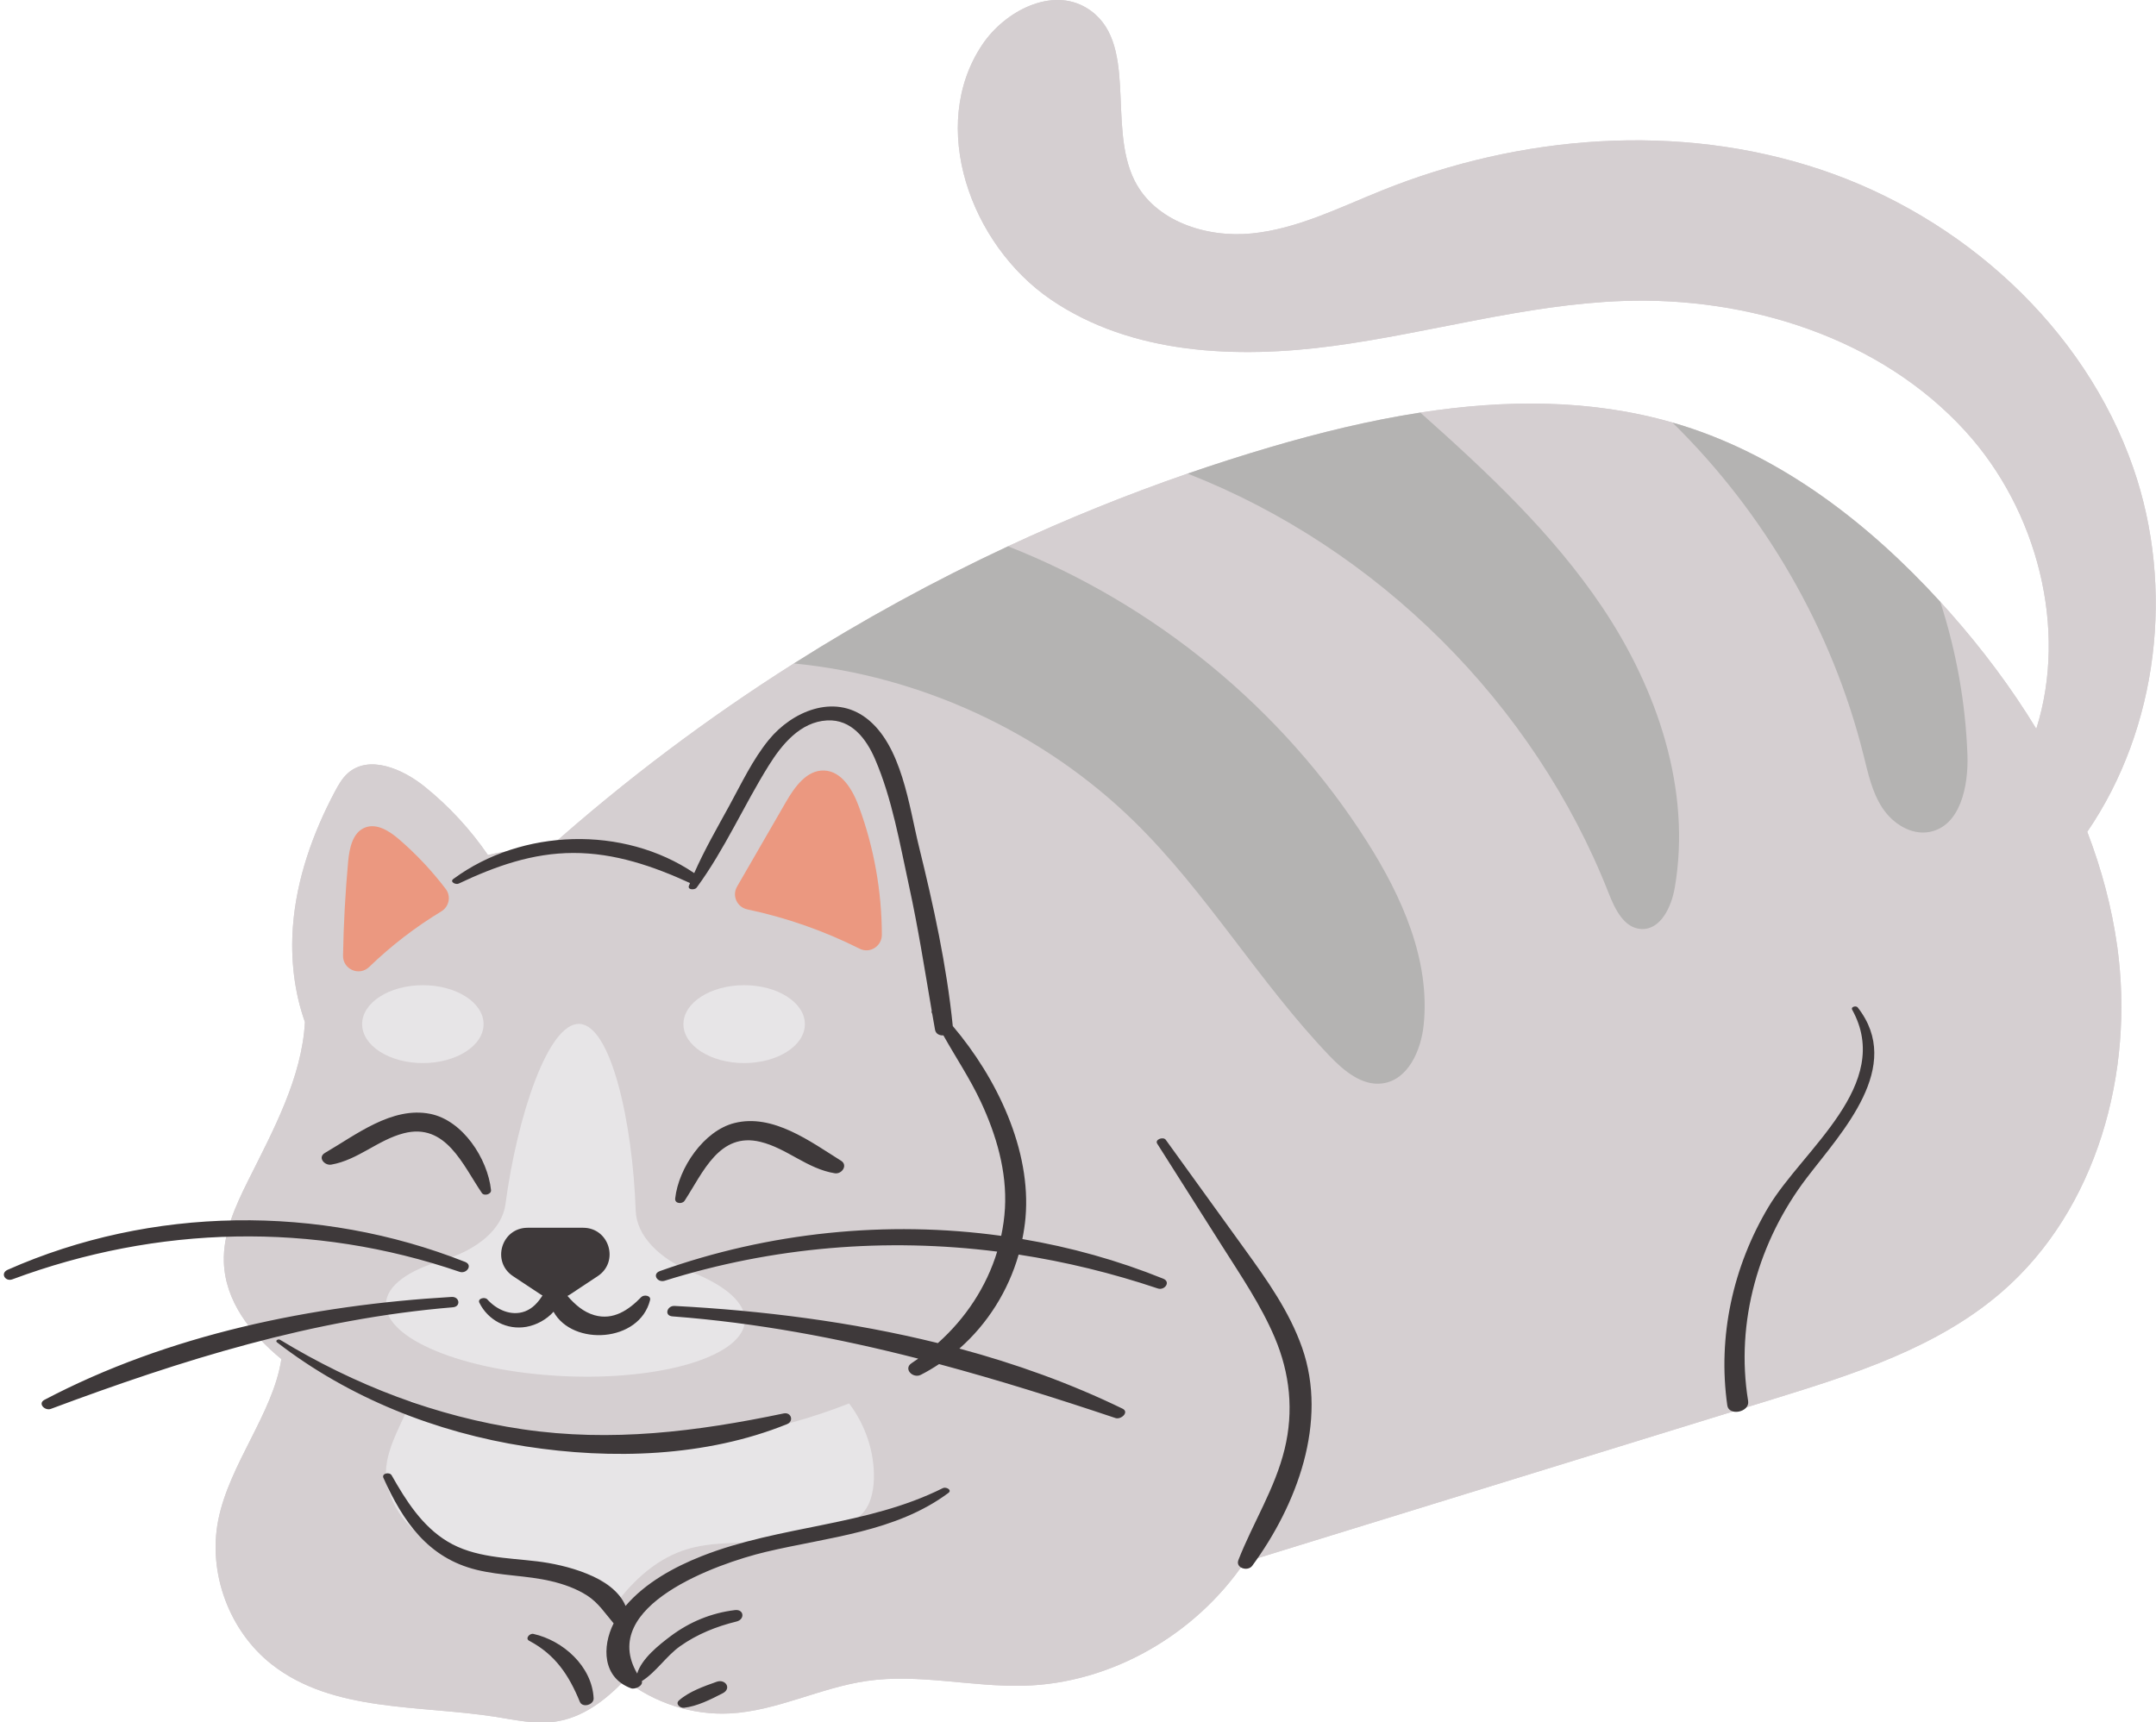 <?xml version="1.0" encoding="UTF-8"?><svg xmlns="http://www.w3.org/2000/svg" xmlns:xlink="http://www.w3.org/1999/xlink" height="401.4" preserveAspectRatio="xMidYMid meet" version="1.0" viewBox="-0.9 0.0 502.4 401.4" width="502.4" zoomAndPan="magnify"><defs><clipPath id="a"><path d="M 49 0 L 501.449 0 L 501.449 401.449 L 49 401.449 Z M 49 0"/></clipPath></defs><g><g clip-path="url(#a)" fill="#d5cfd1" id="change1_1"><path d="M 457.586 177.312 C 457.586 176.844 457.578 176.383 457.562 175.926 C 457.398 171.379 456.988 166.844 456.348 162.344 C 456.988 166.844 457.398 171.379 457.562 175.926 C 457.578 176.383 457.586 176.844 457.586 177.312 Z M 448.723 193.887 C 446.852 194.242 444.977 193.91 443.254 193.121 C 444.977 193.91 446.852 194.242 448.723 193.887 C 450.516 193.547 451.984 192.711 453.168 191.531 C 451.984 192.711 450.516 193.547 448.723 193.887 Z M 441.355 192.02 C 441.738 192.285 442.125 192.535 442.527 192.758 C 442.125 192.535 441.738 192.285 441.355 192.02 Z M 438.988 189.902 C 439.27 190.219 439.559 190.523 439.867 190.812 C 439.559 190.523 439.27 190.219 438.988 189.902 Z M 436.195 185.441 C 436.637 186.43 437.145 187.387 437.746 188.293 C 437.145 187.387 436.637 186.43 436.195 185.441 Z M 434.578 180.824 C 434.875 181.879 435.199 182.922 435.582 183.938 C 435.199 182.922 434.875 181.879 434.578 180.824 Z M 376.816 213.672 C 376.211 212.879 375.684 211.977 375.219 211.047 C 375.684 211.977 376.211 212.879 376.816 213.672 C 377.117 214.066 377.441 214.434 377.785 214.766 C 377.441 214.434 377.117 214.066 376.816 213.672 Z M 330.117 224.824 C 330.66 227.582 330.992 230.371 331.066 233.18 C 330.992 230.371 330.66 227.582 330.117 224.824 Z M 318.664 252.441 C 319.496 252.582 320.352 252.605 321.223 252.492 C 320.352 252.605 319.496 252.582 318.664 252.441 Z M 314.562 250.84 C 315.082 251.152 315.613 251.434 316.156 251.672 C 315.613 251.434 315.082 251.152 314.562 250.84 Z M 261.16 189.32 C 260.227 188.445 259.27 187.59 258.309 186.742 C 259.27 187.59 260.227 188.445 261.16 189.32 Z M 246.164 177.301 C 247.488 178.211 248.797 179.148 250.086 180.109 C 248.797 179.148 247.488 178.211 246.164 177.301 Z M 263.348 191.402 C 264.48 192.512 265.59 193.641 266.684 194.785 C 265.59 193.641 264.48 192.512 263.348 191.402 Z M 324.637 208.703 C 323.82 206.969 322.949 205.258 322.031 203.574 C 322.949 205.258 323.82 206.969 324.637 208.703 Z M 327.887 216.645 C 327.266 214.852 326.574 213.074 325.816 211.32 C 326.574 213.074 327.266 214.852 327.887 216.645 Z M 352.73 117.527 C 351.375 116.129 350 114.75 348.617 113.379 C 350 114.75 351.375 116.129 352.73 117.527 Z M 363.113 129.055 C 364.762 131.043 366.367 133.066 367.926 135.133 C 366.367 133.066 364.762 131.043 363.113 129.055 C 361.461 127.07 359.766 125.117 358.035 123.199 C 359.766 125.117 361.461 127.07 363.113 129.055 Z M 387.305 173.234 C 387.223 172.93 387.137 172.629 387.051 172.324 C 387.137 172.629 387.223 172.93 387.305 173.234 Z M 388.34 177.355 C 388.281 177.094 388.219 176.832 388.156 176.57 C 388.219 176.832 388.281 177.094 388.34 177.355 Z M 390 187.578 C 390.074 188.328 390.137 189.078 390.188 189.828 C 390.137 189.078 390.074 188.328 390 187.578 Z M 485.48 193.855 C 502.035 169.656 505.898 136.988 496.211 109.059 C 484.801 76.176 456.27 50.5 423.25 39.488 C 390.234 28.477 353.391 31.402 321.102 44.395 C 311.215 48.371 301.473 53.316 290.871 54.402 C 280.27 55.488 268.25 51.605 263.477 42.078 C 257.016 29.195 264.621 9.352 252.312 1.859 C 244.199 -3.082 233.289 2.52 227.996 10.406 C 215.316 29.305 225.172 56.977 243.969 69.809 C 262.766 82.637 287.258 83.652 309.812 80.617 C 332.367 77.586 354.477 70.969 377.219 70.145 C 406.613 69.082 437.32 78.777 457.117 100.527 C 473.863 118.918 480.98 146.527 473.609 169.855 C 467.773 160.254 460.957 151.207 453.559 142.836 C 452.789 141.961 452.012 141.098 451.219 140.23 C 434.586 122.027 414.484 106.5 391.172 99.176 C 390.379 98.934 389.602 98.691 388.812 98.473 C 369.773 92.98 349.809 93.098 330.066 96.152 C 318.203 97.988 306.438 100.871 294.996 104.242 C 288.57 106.141 282.176 108.184 275.844 110.375 C 261.621 115.297 247.652 120.953 233.996 127.316 C 216.816 135.332 200.137 144.457 184.094 154.621 C 163.898 167.414 144.703 181.848 126.805 197.797 C 122.105 197.68 117.383 198.176 112.801 199.262 C 108.691 193.277 103.723 187.895 98.062 183.332 C 92.91 179.172 85.074 175.809 80.133 180.215 C 78.859 181.352 77.992 182.879 77.184 184.387 C 71.988 194.152 68.207 204.812 67.363 215.844 C 66.785 223.363 67.637 231.086 70.156 238.188 C 69.473 251.082 62.812 263.355 56.922 275.133 C 53.941 281.109 51.043 287.461 51.266 294.141 C 51.562 303.223 57.473 310.805 64.668 316.746 C 62.738 329.391 52.551 341.156 49.949 354.293 C 47.516 366.633 52.531 380.137 62.414 387.891 C 76.688 399.09 96.727 397.32 114.645 400.121 C 119.176 400.84 123.758 401.883 128.309 401.262 C 134.801 400.375 140.098 396.34 144.723 391.504 C 151.613 396.887 160.453 399.785 169.195 399.32 C 180.152 398.742 190.297 393.285 201.16 391.738 C 213.242 390.008 225.496 393.18 237.707 392.863 C 258.121 392.316 277.695 380.918 289.117 364.07 C 330.098 351.418 371.09 338.777 412.074 326.125 C 431.016 320.277 450.559 314.105 465.613 301.051 C 487.715 281.875 496.531 249.891 492.477 220.656 C 491.199 211.438 488.789 202.484 485.48 193.855" fill="inherit"/><path d="M 492.477 220.656 C 496.531 249.891 487.715 281.875 465.613 301.051 C 450.559 314.105 431.016 320.277 412.074 326.125 C 371.09 338.777 330.098 351.418 289.117 364.07 C 277.695 380.918 258.121 392.316 237.707 392.863 C 225.496 393.18 213.242 390.008 201.16 391.738 C 190.297 393.285 180.152 398.742 169.195 399.32 C 160.453 399.785 151.613 396.887 144.723 391.504 C 140.098 396.34 134.801 400.375 128.309 401.262 C 123.758 401.883 119.176 400.84 114.645 400.121 C 96.727 397.32 76.688 399.09 62.414 387.891 C 52.531 380.137 47.516 366.633 49.949 354.293 C 52.551 341.156 62.738 329.391 64.668 316.746 C 57.473 310.805 51.562 303.223 51.266 294.141 C 51.043 287.461 53.941 281.109 56.922 275.133 C 62.812 263.355 69.469 251.082 70.156 238.188 C 67.637 231.086 66.785 223.363 67.363 215.844 C 68.207 204.812 71.988 194.152 77.184 184.387 C 77.992 182.879 78.859 181.352 80.133 180.215 C 85.074 175.809 92.91 179.172 98.062 183.332 C 103.723 187.895 108.691 193.277 112.801 199.262 C 117.387 198.176 122.105 197.68 126.805 197.797 C 144.703 181.848 163.898 167.414 184.094 154.621 C 213.633 157.488 242.121 170.648 263.348 191.402 C 280.32 208.004 292.496 228.914 308.902 246.066 C 312.254 249.566 316.508 253.156 321.301 252.484 C 327.242 251.641 330.246 244.793 330.855 238.82 C 332.395 223.734 325.789 208.984 317.668 196.176 C 297.988 165.156 268.16 140.738 233.996 127.316 C 247.652 120.953 261.621 115.297 275.844 110.375 C 320.078 127.684 356.637 163.969 373.988 208.227 C 375.43 211.914 377.57 216.297 381.531 216.508 C 386.082 216.758 388.602 211.324 389.367 206.836 C 393.277 184.09 385.293 160.598 372.43 141.453 C 360.859 124.238 345.586 109.965 330.066 96.152 C 349.809 93.098 369.773 92.98 388.812 98.473 C 410.355 119.605 426.062 146.73 433.363 176.051 C 434.418 180.277 435.344 184.66 437.746 188.293 C 440.137 191.93 444.445 194.699 448.723 193.887 C 455.898 192.527 457.824 183.215 457.562 175.926 C 457.121 163.801 454.961 151.758 451.219 140.23 C 452.012 141.098 452.789 141.961 453.559 142.836 C 460.957 151.207 467.773 160.254 473.609 169.855 C 480.98 146.527 473.863 118.918 457.117 100.527 C 437.32 78.777 406.613 69.082 377.219 70.145 C 354.477 70.969 332.367 77.586 309.812 80.617 C 287.258 83.652 262.766 82.637 243.969 69.809 C 225.172 56.977 215.316 29.305 227.996 10.406 C 233.289 2.52 244.199 -3.082 252.312 1.859 C 264.621 9.352 257.016 29.195 263.477 42.078 C 268.25 51.605 280.27 55.488 290.871 54.402 C 301.473 53.316 311.215 48.371 321.102 44.395 C 353.391 31.402 390.234 28.477 423.25 39.488 C 456.27 50.5 484.801 76.176 496.211 109.059 C 505.898 136.988 502.035 169.656 485.48 193.855 C 488.789 202.484 491.199 211.438 492.477 220.656" fill="inherit"/></g><g id="change2_1"><path d="M 330.855 238.82 C 332.395 223.734 325.789 208.984 317.668 196.176 C 297.988 165.156 268.16 140.738 233.996 127.316 C 216.816 135.332 200.137 144.457 184.094 154.621 C 213.633 157.488 242.121 170.648 263.348 191.402 C 280.32 208.004 292.496 228.914 308.902 246.066 C 312.254 249.566 316.508 253.156 321.301 252.484 C 327.242 251.641 330.246 244.793 330.855 238.82 Z M 294.996 104.242 C 288.57 106.141 282.176 108.184 275.844 110.375 C 320.078 127.684 356.637 163.969 373.988 208.227 C 375.43 211.914 377.57 216.297 381.531 216.508 C 386.082 216.758 388.602 211.324 389.367 206.836 C 393.277 184.09 385.293 160.598 372.43 141.453 C 360.859 124.238 345.586 109.965 330.066 96.152 C 318.203 97.988 306.438 100.871 294.996 104.242 Z M 451.219 140.23 C 454.961 151.758 457.121 163.801 457.562 175.926 C 457.824 183.215 455.898 192.527 448.723 193.887 C 444.445 194.699 440.137 191.93 437.746 188.293 C 435.344 184.66 434.418 180.277 433.363 176.051 C 426.062 146.73 410.355 119.605 388.812 98.473 C 389.602 98.691 390.379 98.934 391.172 99.176 C 414.484 106.5 434.586 122.027 451.219 140.23" fill="#b4b3b2"/></g><g id="change3_1"><path d="M 204.594 217.836 C 204.562 207.668 202.762 197.523 199.242 187.988 C 197.809 184.102 195.289 179.738 191.16 179.57 C 187.105 179.41 184.273 183.395 182.238 186.914 C 178.445 193.477 174.652 200.051 170.852 206.625 C 169.617 208.754 170.852 211.43 173.254 211.934 C 182.324 213.852 191.141 216.938 199.422 221.102 C 201.812 222.301 204.605 220.512 204.594 217.836 Z M 79.035 222.691 C 79.164 215.379 79.562 208.066 80.227 200.789 C 80.512 197.691 81.262 194.004 84.156 192.867 C 86.895 191.781 89.844 193.676 92.078 195.594 C 96.102 199.07 99.758 202.957 102.973 207.184 C 104.258 208.879 103.754 211.312 101.93 212.406 C 95.871 216.074 90.227 220.426 85.137 225.344 C 82.82 227.59 78.973 225.914 79.035 222.691" fill="#eb9880"/></g><g id="change4_1"><path d="M 94.883 326.516 C 91.996 333.383 87.52 340.008 89.539 346.961 C 94.324 363.398 115.234 365.59 129.16 365.938 C 135.316 366.094 140.668 367.746 143.66 372.406 C 147.801 367.273 152.879 362.996 159.102 361.078 C 164.527 359.406 170.336 359.68 176.004 359.32 C 182.332 358.91 188.602 357.699 194.605 355.695 C 196.461 355.086 198.336 354.359 199.758 353.02 C 201.949 350.934 202.645 347.711 202.738 344.688 C 202.906 338.375 200.758 332.086 196.957 327.074 C 164.539 339.832 127.141 339.715 94.883 326.516 Z M 172.684 307.863 C 172.281 316.086 153.23 321.828 130.133 320.699 C 107.035 319.566 88.637 311.984 89.039 303.766 C 89.242 299.621 94.191 296.109 102.008 293.785 C 110.516 291.262 116.121 286.367 116.879 280.672 C 119.605 260.188 126.84 238.266 134.152 238.621 C 141.469 238.98 146.523 261.504 147.234 282.156 C 147.434 287.902 152.531 293.32 160.754 296.664 C 168.305 299.738 172.887 303.719 172.684 307.863" fill="#e7e5e7"/></g><g id="change5_1"><path d="M 123.383 380.785 C 122.527 380.598 121.395 381.852 122.43 382.398 C 128.508 385.617 131.672 390.395 134.215 396.605 C 134.824 398.094 137.508 397.32 137.43 395.789 C 137.055 388.336 130.324 382.332 123.383 380.785 Z M 166.09 391.945 C 163.145 392.996 159.703 394.191 157.324 396.281 C 156.391 397.102 157.586 398.102 158.477 398.004 C 161.574 397.664 164.77 396.027 167.508 394.621 C 169.652 393.52 168.156 391.207 166.09 391.945 Z M 121.434 305.617 C 118.223 306.824 114.785 305.207 112.641 302.812 C 112.074 302.184 110.316 302.609 110.809 303.613 C 112.809 307.68 117.254 310.035 121.785 309.219 C 124.109 308.801 126.473 307.52 128.09 305.703 C 132.539 313.789 148.113 312.895 150.578 302.996 C 150.852 301.887 149.129 301.672 148.539 302.281 C 145.629 305.285 142.027 307.77 137.625 306.512 C 135.016 305.766 133.062 304.004 131.336 302.02 C 131.531 301.918 131.727 301.82 131.91 301.695 L 138.383 297.41 C 143.465 294.047 141.082 286.133 134.988 286.133 L 122.047 286.133 C 115.949 286.133 113.566 294.047 118.648 297.41 L 125.121 301.695 C 125.246 301.781 125.383 301.844 125.516 301.914 C 124.496 303.512 123.238 304.941 121.434 305.617 Z M 104.32 302.254 C 71.875 304.16 38.426 310.992 9.457 326.234 C 7.82 327.098 9.566 328.859 10.949 328.344 C 41.484 316.949 71.957 307.371 104.633 304.668 C 106.555 304.512 106.207 302.141 104.32 302.254 Z M 106.211 296.406 C 107.805 296.949 109.359 294.832 107.48 294.09 C 73.477 280.645 34.371 281.094 0.895 295.922 C -0.914 296.723 0.309 298.777 1.996 298.148 C 35.832 285.57 72.02 284.703 106.211 296.406 Z M 270.156 298 C 259.582 293.73 248.559 290.66 237.332 288.766 C 237.66 287.129 237.918 285.477 238.066 283.805 C 239.453 268.043 231.422 251.258 221.121 239.121 C 219.699 225.043 216.617 210.988 213.23 197.266 C 210.938 187.969 209.258 173.633 200.945 167.348 C 193.375 161.621 183.648 165.812 178.25 172.418 C 174.473 177.043 171.875 182.605 169.023 187.812 C 166.195 192.977 163.238 198.094 160.867 203.48 C 144.406 192.336 120.719 193.047 104.746 204.84 C 103.824 205.523 105.297 206.246 105.973 205.926 C 114.508 201.887 123.137 198.797 132.707 198.785 C 142.301 198.773 151.273 201.84 159.895 205.797 C 159.809 206.008 159.719 206.215 159.637 206.426 C 159.25 207.414 160.996 207.461 161.43 206.871 C 167.969 197.98 172.387 187.777 178.211 178.441 C 181.273 173.531 185.566 168.234 191.832 167.895 C 197.512 167.59 200.953 172.16 202.996 176.887 C 206.992 186.129 208.809 196.762 210.945 206.559 C 213.047 216.18 214.555 225.875 216.215 235.566 C 216.152 235.695 216.141 235.852 216.227 236.039 C 216.262 236.117 216.301 236.188 216.332 236.262 C 216.547 237.5 216.762 238.742 216.984 239.98 C 217.156 240.957 218.031 241.355 218.938 241.305 C 221.836 246.469 225.16 251.422 227.672 256.809 C 231.273 264.543 233.762 272.988 233.277 281.602 C 233.152 283.781 232.848 285.918 232.402 288.016 C 205.762 284.344 178.18 287.184 152.879 296.227 C 150.965 296.91 152.293 299.016 153.996 298.48 C 179.309 290.543 205.605 288.422 231.465 291.688 C 228.969 299.91 224.098 307.258 217.648 313.012 C 197.504 308.027 176.672 305.422 156.301 304.352 C 154.535 304.258 153.797 306.637 155.797 306.785 C 175.391 308.262 194.355 311.84 213.066 316.633 C 212.562 316.984 212.059 317.344 211.539 317.68 C 209.512 318.996 211.828 321.336 213.66 320.41 C 215.141 319.66 216.555 318.812 217.926 317.906 C 231.707 321.598 245.367 325.898 259.047 330.484 C 260.324 330.91 262.324 329.094 260.668 328.289 C 248.555 322.402 235.777 317.82 222.66 314.289 C 229.234 308.512 234.047 300.836 236.469 292.383 C 247.41 294.062 258.254 296.703 268.898 300.281 C 270.473 300.812 272.004 298.746 270.156 298 Z M 431.984 234.781 C 431.613 234.305 430.324 234.641 430.695 235.305 C 440.402 252.832 419.152 267.945 411.199 281.281 C 402.906 295.191 399.328 311.473 401.602 327.535 C 401.969 330.105 406.883 329.117 406.457 326.512 C 403.445 308.066 408.895 289.18 420.184 274.414 C 428.316 263.777 442.82 248.605 431.984 234.781 Z M 76.297 271.418 C 82.523 270.328 87.16 265.656 93.188 264.109 C 103.004 261.586 106.93 271.492 111.391 278.035 C 111.918 278.805 113.625 278.336 113.52 277.352 C 112.742 270.039 106.941 261.094 99.34 259.586 C 90.426 257.82 82.059 264.484 74.832 268.68 C 73.043 269.719 74.707 271.695 76.297 271.418 Z M 158.637 279.824 C 162.918 273.266 166.719 263.754 176.328 266.117 C 182.531 267.645 187.188 272.402 193.629 273.434 C 195.281 273.699 196.738 271.547 195.09 270.516 C 187.949 266.055 179.207 259.473 170.242 261.727 C 163.066 263.527 157.207 272.25 156.434 279.312 C 156.297 280.539 158.07 280.691 158.637 279.824 Z M 289.199 291.188 C 283.047 282.676 276.895 274.156 270.75 265.633 C 270.172 264.836 268.141 265.559 268.754 266.527 C 273.797 274.473 278.836 282.426 283.871 290.375 C 288.238 297.27 292.914 304.133 296.121 311.668 C 299.691 320.059 300.613 328.832 298.445 337.73 C 296.203 346.926 291.098 354.844 287.676 363.566 C 286.938 365.453 289.883 366.305 290.906 364.91 C 301.312 350.715 308.613 331.391 302.504 314.031 C 299.551 305.645 294.363 298.336 289.199 291.188 Z M 218.816 346.809 C 201.039 355.695 180.93 355.453 162.66 362.645 C 156.203 365.188 149.473 368.879 144.871 374.266 C 142 367.359 130.617 364.645 124.328 363.883 C 117.238 363.023 109.656 363.051 103.355 359.238 C 97.453 355.668 93.684 349.691 90.367 343.832 C 89.871 342.961 87.973 343.367 88.449 344.43 C 93.012 354.594 98.832 363.086 110.188 365.859 C 115.883 367.25 121.82 367.148 127.52 368.492 C 130.438 369.18 133.352 370.203 135.891 371.824 C 138.527 373.508 140.121 376.016 142.09 378.328 C 139.332 383.82 139.516 391.004 146.141 393.457 C 147.039 393.789 149.012 392.91 148.664 391.785 C 151.98 389.707 154.348 385.938 157.602 383.637 C 161.555 380.844 166.047 379.043 170.727 377.898 C 172.727 377.406 172.492 374.977 170.352 375.238 C 164.832 375.902 159.742 378.008 155.305 381.359 C 152.742 383.293 148.605 386.535 147.582 390.023 C 138.406 374.258 166.141 364.398 177.516 361.684 C 191.992 358.234 207.797 357.082 220.098 347.934 C 221.047 347.227 219.527 346.449 218.816 346.809 Z M 121.645 337.098 C 100.773 333.863 80.418 325.801 63.664 312.844 C 63.141 312.438 63.934 311.98 64.355 312.238 C 81.754 322.805 100.746 330.129 120.922 333.102 C 141.562 336.141 161.465 333.645 181.715 329.406 C 183.473 329.039 184.16 331.23 182.496 331.902 C 163.578 339.559 141.609 340.191 121.645 337.098" fill="#3e393a"/></g><g id="change4_2"><path d="M 97.637 229.602 C 89.82 229.602 83.484 233.664 83.484 238.676 C 83.484 243.688 89.82 247.754 97.637 247.754 C 105.449 247.754 111.785 243.688 111.785 238.676 C 111.785 233.664 105.449 229.602 97.637 229.602 Z M 186.656 238.676 C 186.656 243.688 180.32 247.754 172.508 247.754 C 164.691 247.754 158.355 243.688 158.355 238.676 C 158.355 233.664 164.691 229.602 172.508 229.602 C 180.32 229.602 186.656 233.664 186.656 238.676" fill="#e7e5e7"/></g></g></svg>